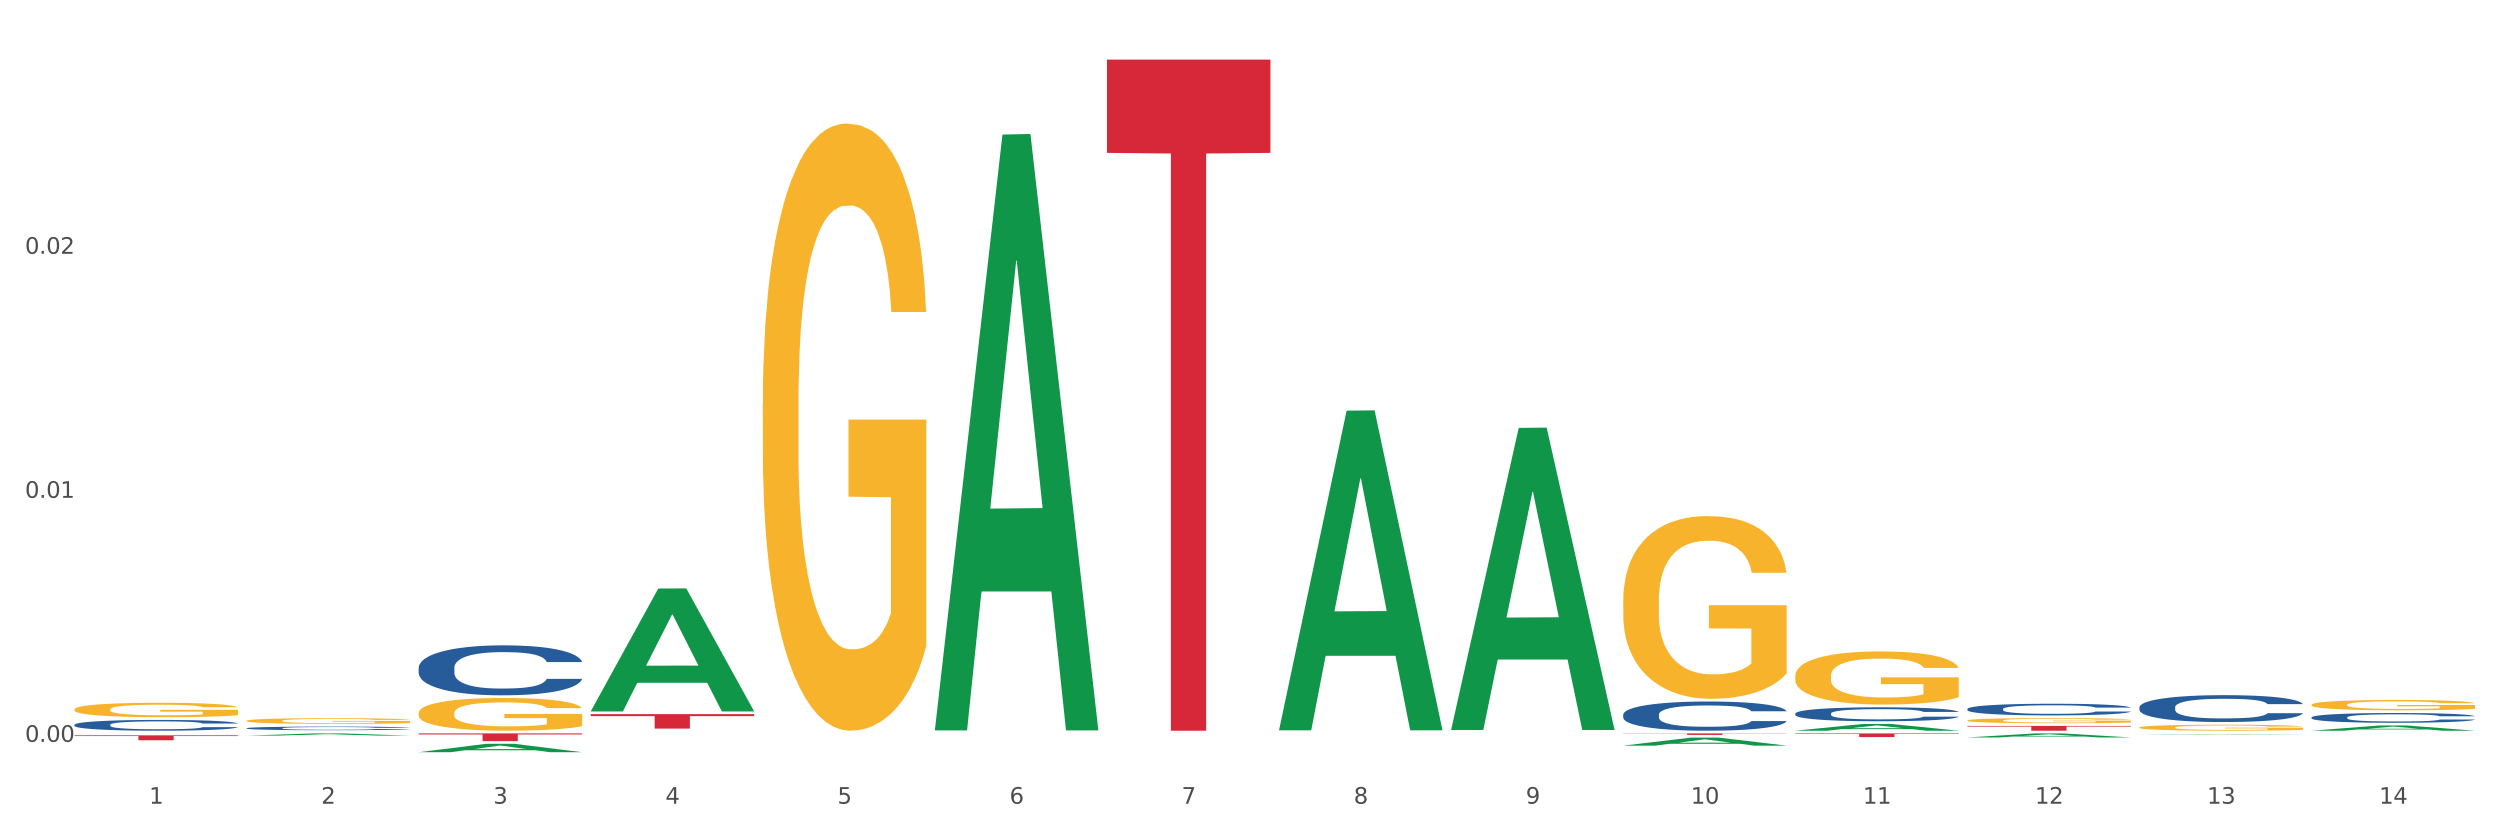 <?xml version="1.0" encoding="utf-8" standalone="no"?>
<!DOCTYPE svg PUBLIC "-//W3C//DTD SVG 1.1//EN"
  "http://www.w3.org/Graphics/SVG/1.1/DTD/svg11.dtd">
<svg xmlns:xlink="http://www.w3.org/1999/xlink" width="1080pt" height="360pt" viewBox="0 0 1080 360" xmlns="http://www.w3.org/2000/svg" version="1.1">
 <rect x="0" y="0" width="1080" height="360" fill="#333333" stroke="none"/>
 <defs>
  <style type="text/css">*{stroke-linejoin: round; stroke-linecap: butt}</style>
 </defs>
 <g id="figure_1">
  <g id="patch_1">
   <path d="M 0 360 
L 1080 360 
L 1080 0 
L 0 0 
z
" style="fill: #ffffff; stroke: #ffffff; stroke-linejoin: miter"/>
  </g>
  <g id="axes_1">
   <g id="matplotlib.axis_1">
    <g id="xtick_1">
     <g id="text_1">
      <!-- 1 -->
      <g style="fill: #4d4d4d" transform="translate(64.432 347.204) scale(0.096 -0.096)">
       <defs>
        <path id="DejaVuSans-31" d="M 794 531 
L 1825 531 
L 1825 4091 
L 703 3866 
L 703 4441 
L 1819 4666 
L 2450 4666 
L 2450 531 
L 3481 531 
L 3481 0 
L 794 0 
L 794 531 
z
" transform="scale(0.016)"/>
       </defs>
       <use xlink:href="#DejaVuSans-31"/>
      </g>
     </g>
    </g>
    <g id="xtick_2">
     <g id="text_2">
      <!-- 2 -->
      <g style="fill: #4d4d4d" transform="translate(138.771 347.204) scale(0.096 -0.096)">
       <defs>
        <path id="DejaVuSans-32" d="M 1228 531 
L 3431 531 
L 3431 0 
L 469 0 
L 469 531 
Q 828 903 1448 1529 
Q 2069 2156 2228 2338 
Q 2531 2678 2651 2914 
Q 2772 3150 2772 3378 
Q 2772 3750 2511 3984 
Q 2250 4219 1831 4219 
Q 1534 4219 1204 4116 
Q 875 4013 500 3803 
L 500 4441 
Q 881 4594 1212 4672 
Q 1544 4750 1819 4750 
Q 2544 4750 2975 4387 
Q 3406 4025 3406 3419 
Q 3406 3131 3298 2873 
Q 3191 2616 2906 2266 
Q 2828 2175 2409 1742 
Q 1991 1309 1228 531 
z
" transform="scale(0.016)"/>
       </defs>
       <use xlink:href="#DejaVuSans-32"/>
      </g>
     </g>
    </g>
    <g id="xtick_3">
     <g id="text_3">
      <!-- 3 -->
      <g style="fill: #4d4d4d" transform="translate(213.109 347.204) scale(0.096 -0.096)">
       <defs>
        <path id="DejaVuSans-33" d="M 2597 2516 
Q 3050 2419 3304 2112 
Q 3559 1806 3559 1356 
Q 3559 666 3084 287 
Q 2609 -91 1734 -91 
Q 1441 -91 1130 -33 
Q 819 25 488 141 
L 488 750 
Q 750 597 1062 519 
Q 1375 441 1716 441 
Q 2309 441 2620 675 
Q 2931 909 2931 1356 
Q 2931 1769 2642 2001 
Q 2353 2234 1838 2234 
L 1294 2234 
L 1294 2753 
L 1863 2753 
Q 2328 2753 2575 2939 
Q 2822 3125 2822 3475 
Q 2822 3834 2567 4026 
Q 2313 4219 1838 4219 
Q 1578 4219 1281 4162 
Q 984 4106 628 3988 
L 628 4550 
Q 988 4650 1302 4700 
Q 1616 4750 1894 4750 
Q 2613 4750 3031 4423 
Q 3450 4097 3450 3541 
Q 3450 3153 3228 2886 
Q 3006 2619 2597 2516 
z
" transform="scale(0.016)"/>
       </defs>
       <use xlink:href="#DejaVuSans-33"/>
      </g>
     </g>
    </g>
    <g id="xtick_4">
     <g id="text_4">
      <!-- 4 -->
      <g style="fill: #4d4d4d" transform="translate(287.448 347.204) scale(0.096 -0.096)">
       <defs>
        <path id="DejaVuSans-34" d="M 2419 4116 
L 825 1625 
L 2419 1625 
L 2419 4116 
z
M 2253 4666 
L 3047 4666 
L 3047 1625 
L 3713 1625 
L 3713 1100 
L 3047 1100 
L 3047 0 
L 2419 0 
L 2419 1100 
L 313 1100 
L 313 1709 
L 2253 4666 
z
" transform="scale(0.016)"/>
       </defs>
       <use xlink:href="#DejaVuSans-34"/>
      </g>
     </g>
    </g>
    <g id="xtick_5">
     <g id="text_5">
      <!-- 5 -->
      <g style="fill: #4d4d4d" transform="translate(361.787 347.204) scale(0.096 -0.096)">
       <defs>
        <path id="DejaVuSans-35" d="M 691 4666 
L 3169 4666 
L 3169 4134 
L 1269 4134 
L 1269 2991 
Q 1406 3038 1543 3061 
Q 1681 3084 1819 3084 
Q 2600 3084 3056 2656 
Q 3513 2228 3513 1497 
Q 3513 744 3044 326 
Q 2575 -91 1722 -91 
Q 1428 -91 1123 -41 
Q 819 9 494 109 
L 494 744 
Q 775 591 1075 516 
Q 1375 441 1709 441 
Q 2250 441 2565 725 
Q 2881 1009 2881 1497 
Q 2881 1984 2565 2268 
Q 2250 2553 1709 2553 
Q 1456 2553 1204 2497 
Q 953 2441 691 2322 
L 691 4666 
z
" transform="scale(0.016)"/>
       </defs>
       <use xlink:href="#DejaVuSans-35"/>
      </g>
     </g>
    </g>
    <g id="xtick_6">
     <g id="text_6">
      <!-- 6 -->
      <g style="fill: #4d4d4d" transform="translate(436.125 347.204) scale(0.096 -0.096)">
       <defs>
        <path id="DejaVuSans-36" d="M 2113 2584 
Q 1688 2584 1439 2293 
Q 1191 2003 1191 1497 
Q 1191 994 1439 701 
Q 1688 409 2113 409 
Q 2538 409 2786 701 
Q 3034 994 3034 1497 
Q 3034 2003 2786 2293 
Q 2538 2584 2113 2584 
z
M 3366 4563 
L 3366 3988 
Q 3128 4100 2886 4159 
Q 2644 4219 2406 4219 
Q 1781 4219 1451 3797 
Q 1122 3375 1075 2522 
Q 1259 2794 1537 2939 
Q 1816 3084 2150 3084 
Q 2853 3084 3261 2657 
Q 3669 2231 3669 1497 
Q 3669 778 3244 343 
Q 2819 -91 2113 -91 
Q 1303 -91 875 529 
Q 447 1150 447 2328 
Q 447 3434 972 4092 
Q 1497 4750 2381 4750 
Q 2619 4750 2861 4703 
Q 3103 4656 3366 4563 
z
" transform="scale(0.016)"/>
       </defs>
       <use xlink:href="#DejaVuSans-36"/>
      </g>
     </g>
    </g>
    <g id="xtick_7">
     <g id="text_7">
      <!-- 7 -->
      <g style="fill: #4d4d4d" transform="translate(510.464 347.204) scale(0.096 -0.096)">
       <defs>
        <path id="DejaVuSans-37" d="M 525 4666 
L 3525 4666 
L 3525 4397 
L 1831 0 
L 1172 0 
L 2766 4134 
L 525 4134 
L 525 4666 
z
" transform="scale(0.016)"/>
       </defs>
       <use xlink:href="#DejaVuSans-37"/>
      </g>
     </g>
    </g>
    <g id="xtick_8">
     <g id="text_8">
      <!-- 8 -->
      <g style="fill: #4d4d4d" transform="translate(584.803 347.204) scale(0.096 -0.096)">
       <defs>
        <path id="DejaVuSans-38" d="M 2034 2216 
Q 1584 2216 1326 1975 
Q 1069 1734 1069 1313 
Q 1069 891 1326 650 
Q 1584 409 2034 409 
Q 2484 409 2743 651 
Q 3003 894 3003 1313 
Q 3003 1734 2745 1975 
Q 2488 2216 2034 2216 
z
M 1403 2484 
Q 997 2584 770 2862 
Q 544 3141 544 3541 
Q 544 4100 942 4425 
Q 1341 4750 2034 4750 
Q 2731 4750 3128 4425 
Q 3525 4100 3525 3541 
Q 3525 3141 3298 2862 
Q 3072 2584 2669 2484 
Q 3125 2378 3379 2068 
Q 3634 1759 3634 1313 
Q 3634 634 3220 271 
Q 2806 -91 2034 -91 
Q 1263 -91 848 271 
Q 434 634 434 1313 
Q 434 1759 690 2068 
Q 947 2378 1403 2484 
z
M 1172 3481 
Q 1172 3119 1398 2916 
Q 1625 2713 2034 2713 
Q 2441 2713 2670 2916 
Q 2900 3119 2900 3481 
Q 2900 3844 2670 4047 
Q 2441 4250 2034 4250 
Q 1625 4250 1398 4047 
Q 1172 3844 1172 3481 
z
" transform="scale(0.016)"/>
       </defs>
       <use xlink:href="#DejaVuSans-38"/>
      </g>
     </g>
    </g>
    <g id="xtick_9">
     <g id="text_9">
      <!-- 9 -->
      <g style="fill: #4d4d4d" transform="translate(659.142 347.204) scale(0.096 -0.096)">
       <defs>
        <path id="DejaVuSans-39" d="M 703 97 
L 703 672 
Q 941 559 1184 500 
Q 1428 441 1663 441 
Q 2288 441 2617 861 
Q 2947 1281 2994 2138 
Q 2813 1869 2534 1725 
Q 2256 1581 1919 1581 
Q 1219 1581 811 2004 
Q 403 2428 403 3163 
Q 403 3881 828 4315 
Q 1253 4750 1959 4750 
Q 2769 4750 3195 4129 
Q 3622 3509 3622 2328 
Q 3622 1225 3098 567 
Q 2575 -91 1691 -91 
Q 1453 -91 1209 -44 
Q 966 3 703 97 
z
M 1959 2075 
Q 2384 2075 2632 2365 
Q 2881 2656 2881 3163 
Q 2881 3666 2632 3958 
Q 2384 4250 1959 4250 
Q 1534 4250 1286 3958 
Q 1038 3666 1038 3163 
Q 1038 2656 1286 2365 
Q 1534 2075 1959 2075 
z
" transform="scale(0.016)"/>
       </defs>
       <use xlink:href="#DejaVuSans-39"/>
      </g>
     </g>
    </g>
    <g id="xtick_10">
     <g id="text_10">
      <!-- 10 -->
      <g style="fill: #4d4d4d" transform="translate(730.426 347.204) scale(0.096 -0.096)">
       <defs>
        <path id="DejaVuSans-30" d="M 2034 4250 
Q 1547 4250 1301 3770 
Q 1056 3291 1056 2328 
Q 1056 1369 1301 889 
Q 1547 409 2034 409 
Q 2525 409 2770 889 
Q 3016 1369 3016 2328 
Q 3016 3291 2770 3770 
Q 2525 4250 2034 4250 
z
M 2034 4750 
Q 2819 4750 3233 4129 
Q 3647 3509 3647 2328 
Q 3647 1150 3233 529 
Q 2819 -91 2034 -91 
Q 1250 -91 836 529 
Q 422 1150 422 2328 
Q 422 3509 836 4129 
Q 1250 4750 2034 4750 
z
" transform="scale(0.016)"/>
       </defs>
       <use xlink:href="#DejaVuSans-31"/>
       <use xlink:href="#DejaVuSans-30" transform="translate(63.623 0)"/>
      </g>
     </g>
    </g>
    <g id="xtick_11">
     <g id="text_11">
      <!-- 11 -->
      <g style="fill: #4d4d4d" transform="translate(804.765 347.204) scale(0.096 -0.096)">
       <use xlink:href="#DejaVuSans-31"/>
       <use xlink:href="#DejaVuSans-31" transform="translate(63.623 0)"/>
      </g>
     </g>
    </g>
    <g id="xtick_12">
     <g id="text_12">
      <!-- 12 -->
      <g style="fill: #4d4d4d" transform="translate(879.104 347.204) scale(0.096 -0.096)">
       <use xlink:href="#DejaVuSans-31"/>
       <use xlink:href="#DejaVuSans-32" transform="translate(63.623 0)"/>
      </g>
     </g>
    </g>
    <g id="xtick_13">
     <g id="text_13">
      <!-- 13 -->
      <g style="fill: #4d4d4d" transform="translate(953.442 347.204) scale(0.096 -0.096)">
       <use xlink:href="#DejaVuSans-31"/>
       <use xlink:href="#DejaVuSans-33" transform="translate(63.623 0)"/>
      </g>
     </g>
    </g>
    <g id="xtick_14">
     <g id="text_14">
      <!-- 14 -->
      <g style="fill: #4d4d4d" transform="translate(1027.781 347.204) scale(0.096 -0.096)">
       <use xlink:href="#DejaVuSans-31"/>
       <use xlink:href="#DejaVuSans-34" transform="translate(63.623 0)"/>
      </g>
     </g>
    </g>
    <g id="xtick_15"/>
    <g id="xtick_16"/>
    <g id="xtick_17"/>
    <g id="xtick_18"/>
    <g id="xtick_19"/>
    <g id="xtick_20"/>
    <g id="xtick_21"/>
    <g id="xtick_22"/>
    <g id="xtick_23"/>
    <g id="xtick_24"/>
    <g id="xtick_25"/>
    <g id="xtick_26"/>
    <g id="xtick_27"/>
   </g>
   <g id="matplotlib.axis_2">
    <g id="ytick_1">
     <g id="text_15">
      <!-- 0.00 -->
      <g style="fill: #4d4d4d" transform="translate(10.8 320.475) scale(0.096 -0.096)">
       <defs>
        <path id="DejaVuSans-2e" d="M 684 794 
L 1344 794 
L 1344 0 
L 684 0 
L 684 794 
z
" transform="scale(0.016)"/>
       </defs>
       <use xlink:href="#DejaVuSans-30"/>
       <use xlink:href="#DejaVuSans-2e" transform="translate(63.623 0)"/>
       <use xlink:href="#DejaVuSans-30" transform="translate(95.41 0)"/>
       <use xlink:href="#DejaVuSans-30" transform="translate(159.033 0)"/>
      </g>
     </g>
    </g>
    <g id="ytick_2">
     <g id="text_16">
      <!-- 0.01 -->
      <g style="fill: #4d4d4d" transform="translate(10.8 215.054) scale(0.096 -0.096)">
       <use xlink:href="#DejaVuSans-30"/>
       <use xlink:href="#DejaVuSans-2e" transform="translate(63.623 0)"/>
       <use xlink:href="#DejaVuSans-30" transform="translate(95.41 0)"/>
       <use xlink:href="#DejaVuSans-31" transform="translate(159.033 0)"/>
      </g>
     </g>
    </g>
    <g id="ytick_3">
     <g id="text_17">
      <!-- 0.02 -->
      <g style="fill: #4d4d4d" transform="translate(10.8 109.633) scale(0.096 -0.096)">
       <use xlink:href="#DejaVuSans-30"/>
       <use xlink:href="#DejaVuSans-2e" transform="translate(63.623 0)"/>
       <use xlink:href="#DejaVuSans-30" transform="translate(95.41 0)"/>
       <use xlink:href="#DejaVuSans-32" transform="translate(159.033 0)"/>
      </g>
     </g>
    </g>
    <g id="ytick_4"/>
    <g id="ytick_5"/>
    <g id="ytick_6"/>
   </g>
   <g id="PolyCollection_1">
    <path d="M 106.514 317.779 
L 106.587 317.778 
L 135.709 316.829 
L 147.795 316.828 
L 177.135 317.781 
L 163.157 317.781 
L 156.823 317.559 
L 126.754 317.559 
L 126.535 317.563 
L 120.42 317.781 
L 106.514 317.781 
L 106.514 317.779 
L 130.54 317.427 
L 153.037 317.426 
L 141.897 317.031 
L 141.752 317.03 
L 141.606 317.032 
L 130.467 317.426 
L 130.54 317.427 
L 106.514 317.779 
z
" clip-path="url(#p9b6add8753)" style="fill: #109648"/>
    <path d="M 701.223 316.828 
L 771.845 316.828 
L 771.845 316.92 
L 744.065 316.92 
L 744.065 317.487 
L 728.836 317.487 
L 728.836 316.92 
L 701.223 316.92 
L 701.223 316.829 
L 701.223 316.828 
z
" clip-path="url(#p9b6add8753)" style="fill: #d62839"/>
    <path d="M 478.207 25.759 
L 548.829 25.759 
L 548.829 66.047 
L 521.049 66.319 
L 521.049 315.664 
L 505.82 315.664 
L 505.82 66.319 
L 478.207 66.047 
L 478.207 26.032 
L 478.207 25.759 
z
" clip-path="url(#p9b6add8753)" style="fill: #d62839"/>
    <path d="M 32.175 306.483 
L 32.258 306.478 
L 32.258 306.272 
L 32.425 306.096 
L 33.259 305.668 
L 34.51 305.315 
L 35.427 305.126 
L 36.344 304.973 
L 37.428 304.819 
L 38.762 304.659 
L 41.18 304.425 
L 42.681 304.306 
L 44.515 304.18 
L 47.85 303.998 
L 50.268 303.895 
L 52.77 303.81 
L 56.855 303.707 
L 59.523 303.661 
L 62.358 303.627 
L 65.777 303.604 
L 68.361 303.599 
L 74.031 303.616 
L 78.867 303.667 
L 81.202 303.707 
L 84.203 303.775 
L 85.788 303.821 
L 88.372 303.912 
L 91.04 304.032 
L 92.875 304.135 
L 95.626 304.328 
L 97.711 304.522 
L 99.628 304.762 
L 100.629 304.927 
L 101.379 305.081 
L 102.046 305.258 
L 102.713 305.537 
L 87.705 305.537 
L 87.122 305.337 
L 86.204 305.149 
L 84.87 304.967 
L 83.703 304.853 
L 81.702 304.71 
L 79.868 304.619 
L 77.95 304.551 
L 75.615 304.494 
L 73.781 304.465 
L 71.196 304.442 
L 66.11 304.448 
L 62.692 304.494 
L 60.357 304.551 
L 58.856 304.602 
L 57.522 304.659 
L 56.021 304.739 
L 54.27 304.859 
L 53.02 304.967 
L 51.769 305.104 
L 50.768 305.24 
L 49.851 305.4 
L 49.101 305.571 
L 48.517 305.748 
L 48.017 305.965 
L 47.6 306.324 
L 47.6 307.105 
L 47.767 307.281 
L 48.184 307.515 
L 48.684 307.692 
L 49.518 307.903 
L 50.268 308.045 
L 51.686 308.251 
L 53.27 308.422 
L 54.52 308.53 
L 55.771 308.621 
L 57.939 308.747 
L 60.357 308.849 
L 62.441 308.912 
L 65.276 308.969 
L 67.194 308.992 
L 68.862 309.003 
L 72.947 309.003 
L 75.865 308.986 
L 79.117 308.946 
L 81.619 308.895 
L 83.703 308.832 
L 86.038 308.729 
L 87.538 308.633 
L 87.538 307.441 
L 69.195 307.435 
L 69.195 306.643 
L 102.797 306.643 
L 102.797 308.969 
L 101.379 309.089 
L 99.795 309.197 
L 98.128 309.294 
L 95.626 309.414 
L 92.625 309.528 
L 89.956 309.607 
L 87.122 309.676 
L 83.786 309.739 
L 79.451 309.796 
L 76.783 309.818 
L 73.447 309.835 
L 69.529 309.841 
L 66.11 309.83 
L 62.775 309.801 
L 59.273 309.75 
L 55.855 309.676 
L 53.27 309.602 
L 50.685 309.511 
L 47.934 309.391 
L 45.766 309.277 
L 44.098 309.174 
L 42.264 309.043 
L 40.263 308.872 
L 38.762 308.718 
L 37.428 308.558 
L 36.01 308.353 
L 35.01 308.176 
L 34.009 307.954 
L 33.426 307.789 
L 32.759 307.532 
L 32.258 307.173 
L 32.175 306.483 
z
" clip-path="url(#p9b6add8753)" style="fill: #f7b32b"/>
    <path d="M 180.852 316.828 
L 251.474 316.828 
L 251.474 317.291 
L 223.694 317.294 
L 223.694 320.158 
L 208.465 320.158 
L 208.465 317.294 
L 180.852 317.291 
L 180.852 316.831 
L 180.852 316.828 
z
" clip-path="url(#p9b6add8753)" style="fill: #d62839"/>
    <path d="M 32.175 317.673 
L 102.797 317.673 
L 102.797 317.967 
L 75.017 317.969 
L 75.017 319.787 
L 59.788 319.787 
L 59.788 317.969 
L 32.175 317.967 
L 32.175 317.675 
L 32.175 317.673 
z
" clip-path="url(#p9b6add8753)" style="fill: #d62839"/>
    <path d="M 32.175 313.099 
L 32.258 313.094 
L 32.258 312.975 
L 32.509 312.814 
L 33.427 312.516 
L 34.596 312.29 
L 36.599 312.026 
L 37.684 311.916 
L 39.104 311.792 
L 42.025 311.593 
L 45.364 311.422 
L 47.702 311.329 
L 49.455 311.269 
L 53.378 311.163 
L 55.632 311.116 
L 57.969 311.078 
L 59.973 311.052 
L 63.312 311.022 
L 65.983 311.01 
L 69.072 311.005 
L 71.66 311.01 
L 75.082 311.027 
L 80.091 311.078 
L 82.011 311.108 
L 84.599 311.159 
L 87.27 311.227 
L 89.44 311.295 
L 91.945 311.393 
L 94.533 311.52 
L 97.037 311.682 
L 98.79 311.831 
L 100.209 311.988 
L 101.461 312.18 
L 102.379 312.388 
L 102.797 312.563 
L 87.52 312.563 
L 87.103 312.405 
L 86.268 312.235 
L 85.434 312.12 
L 84.515 312.026 
L 83.096 311.92 
L 81.844 311.852 
L 79.757 311.771 
L 77.837 311.72 
L 76.251 311.69 
L 74.331 311.665 
L 70.241 311.639 
L 67.319 311.639 
L 65.482 311.648 
L 63.229 311.669 
L 61.309 311.699 
L 59.055 311.75 
L 57.302 311.805 
L 55.549 311.878 
L 54.547 311.929 
L 53.044 312.022 
L 52.043 312.099 
L 50.707 312.231 
L 49.956 312.324 
L 48.62 312.567 
L 48.036 312.745 
L 47.785 312.869 
L 47.618 313.005 
L 47.618 313.669 
L 48.119 313.966 
L 48.537 314.094 
L 49.204 314.239 
L 50.457 314.426 
L 52.293 314.609 
L 54.213 314.741 
L 55.799 314.822 
L 57.302 314.881 
L 58.804 314.928 
L 60.641 314.97 
L 62.143 314.996 
L 64.397 315.022 
L 67.069 315.034 
L 69.155 315.034 
L 73.413 315.013 
L 75.333 314.992 
L 77.169 314.962 
L 79.173 314.915 
L 80.759 314.864 
L 81.677 314.826 
L 83.18 314.745 
L 84.348 314.66 
L 85.35 314.562 
L 86.018 314.477 
L 86.769 314.349 
L 87.353 314.205 
L 87.52 314.128 
L 102.797 314.128 
L 102.463 314.281 
L 101.879 314.43 
L 100.71 314.63 
L 99.792 314.745 
L 98.372 314.885 
L 96.87 315.005 
L 94.783 315.136 
L 92.863 315.234 
L 90.86 315.319 
L 88.689 315.396 
L 84.766 315.502 
L 83.347 315.532 
L 80.341 315.583 
L 78.004 315.613 
L 74.581 315.643 
L 71.075 315.66 
L 67.402 315.664 
L 64.147 315.655 
L 60.557 315.63 
L 58.303 315.604 
L 55.799 315.566 
L 52.877 315.507 
L 50.123 315.434 
L 47.535 315.349 
L 45.114 315.251 
L 42.86 315.141 
L 39.938 314.958 
L 37.768 314.779 
L 36.182 314.613 
L 35.097 314.473 
L 34.011 314.294 
L 33.427 314.171 
L 32.509 313.873 
L 32.175 313.596 
L 32.175 313.099 
z
" clip-path="url(#p9b6add8753)" style="fill: #255c99"/>
    <path d="M 106.514 314.589 
L 106.597 314.587 
L 106.597 314.547 
L 106.848 314.492 
L 107.766 314.391 
L 108.935 314.315 
L 110.938 314.225 
L 112.023 314.188 
L 113.442 314.146 
L 116.364 314.078 
L 119.703 314.021 
L 122.04 313.989 
L 123.794 313.969 
L 127.717 313.933 
L 129.971 313.917 
L 132.308 313.904 
L 134.312 313.895 
L 137.651 313.885 
L 140.322 313.881 
L 143.411 313.879 
L 145.998 313.881 
L 149.421 313.887 
L 154.43 313.904 
L 156.35 313.914 
L 158.937 313.931 
L 161.609 313.954 
L 163.779 313.977 
L 166.283 314.011 
L 168.871 314.054 
L 171.376 314.109 
L 173.129 314.159 
L 174.548 314.212 
L 175.8 314.277 
L 176.718 314.348 
L 177.135 314.407 
L 161.859 314.407 
L 161.442 314.354 
L 160.607 314.296 
L 159.772 314.257 
L 158.854 314.225 
L 157.435 314.189 
L 156.183 314.166 
L 154.096 314.139 
L 152.176 314.122 
L 150.59 314.111 
L 148.67 314.103 
L 144.579 314.094 
L 141.658 314.094 
L 139.821 314.097 
L 137.567 314.104 
L 135.647 314.114 
L 133.393 314.132 
L 131.64 314.15 
L 129.887 314.175 
L 128.886 314.192 
L 127.383 314.224 
L 126.381 314.25 
L 125.046 314.295 
L 124.294 314.326 
L 122.959 314.409 
L 122.374 314.469 
L 122.124 314.511 
L 121.957 314.557 
L 121.957 314.782 
L 122.458 314.883 
L 122.875 314.926 
L 123.543 314.975 
L 124.795 315.039 
L 126.632 315.101 
L 128.552 315.145 
L 130.138 315.173 
L 131.64 315.193 
L 133.143 315.209 
L 134.979 315.223 
L 136.482 315.232 
L 138.736 315.241 
L 141.407 315.245 
L 143.494 315.245 
L 147.751 315.238 
L 149.671 315.23 
L 151.508 315.22 
L 153.511 315.204 
L 155.097 315.187 
L 156.016 315.174 
L 157.518 315.147 
L 158.687 315.118 
L 159.689 315.085 
L 160.357 315.056 
L 161.108 315.013 
L 161.692 314.964 
L 161.859 314.938 
L 177.135 314.938 
L 176.802 314.99 
L 176.217 315.04 
L 175.049 315.108 
L 174.13 315.147 
L 172.711 315.194 
L 171.209 315.235 
L 169.122 315.279 
L 167.202 315.313 
L 165.198 315.341 
L 163.028 315.367 
L 159.104 315.403 
L 157.685 315.414 
L 154.68 315.431 
L 152.343 315.441 
L 148.92 315.451 
L 145.414 315.457 
L 141.741 315.458 
L 138.486 315.455 
L 134.896 315.447 
L 132.642 315.438 
L 130.138 315.425 
L 127.216 315.405 
L 124.461 315.38 
L 121.874 315.352 
L 119.453 315.318 
L 117.199 315.281 
L 114.277 315.219 
L 112.107 315.158 
L 110.521 315.102 
L 109.435 315.055 
L 108.35 314.994 
L 107.766 314.952 
L 106.848 314.851 
L 106.514 314.757 
L 106.514 314.589 
z
" clip-path="url(#p9b6add8753)" style="fill: #255c99"/>
    <path d="M 180.852 288.487 
L 180.936 288.467 
L 180.936 287.915 
L 181.186 287.166 
L 182.105 285.786 
L 183.273 284.741 
L 185.277 283.518 
L 186.362 283.005 
L 187.781 282.434 
L 190.703 281.507 
L 194.042 280.718 
L 196.379 280.284 
L 198.132 280.008 
L 202.056 279.515 
L 204.31 279.298 
L 206.647 279.121 
L 208.65 279.003 
L 211.989 278.865 
L 214.661 278.805 
L 217.749 278.786 
L 220.337 278.805 
L 223.76 278.884 
L 228.768 279.121 
L 230.688 279.259 
L 233.276 279.496 
L 235.947 279.811 
L 238.118 280.127 
L 240.622 280.58 
L 243.21 281.172 
L 245.714 281.921 
L 247.467 282.611 
L 248.886 283.341 
L 250.139 284.228 
L 251.057 285.194 
L 251.474 286.003 
L 236.198 286.003 
L 235.78 285.273 
L 234.946 284.484 
L 234.111 283.952 
L 233.193 283.518 
L 231.774 283.025 
L 230.521 282.71 
L 228.434 282.335 
L 226.514 282.098 
L 224.928 281.96 
L 223.008 281.842 
L 218.918 281.724 
L 215.996 281.724 
L 214.16 281.763 
L 211.906 281.862 
L 209.986 282 
L 207.732 282.236 
L 205.979 282.493 
L 204.226 282.828 
L 203.224 283.065 
L 201.722 283.498 
L 200.72 283.853 
L 199.384 284.465 
L 198.633 284.898 
L 197.297 286.022 
L 196.713 286.85 
L 196.463 287.422 
L 196.296 288.053 
L 196.296 291.129 
L 196.797 292.509 
L 197.214 293.101 
L 197.882 293.771 
L 199.134 294.639 
L 200.97 295.487 
L 202.89 296.098 
L 204.476 296.473 
L 205.979 296.749 
L 207.482 296.966 
L 209.318 297.163 
L 210.821 297.281 
L 213.075 297.399 
L 215.746 297.459 
L 217.833 297.459 
L 222.09 297.36 
L 224.01 297.261 
L 225.847 297.123 
L 227.85 296.906 
L 229.436 296.67 
L 230.354 296.492 
L 231.857 296.118 
L 233.026 295.723 
L 234.027 295.27 
L 234.695 294.876 
L 235.447 294.284 
L 236.031 293.614 
L 236.198 293.259 
L 251.474 293.259 
L 251.14 293.969 
L 250.556 294.659 
L 249.387 295.585 
L 248.469 296.118 
L 247.05 296.768 
L 245.547 297.321 
L 243.46 297.932 
L 241.54 298.385 
L 239.537 298.78 
L 237.367 299.135 
L 233.443 299.628 
L 232.024 299.766 
L 229.019 300.002 
L 226.681 300.14 
L 223.259 300.278 
L 219.753 300.357 
L 216.08 300.377 
L 212.824 300.337 
L 209.235 300.219 
L 206.981 300.101 
L 204.476 299.923 
L 201.555 299.647 
L 198.8 299.312 
L 196.212 298.918 
L 193.791 298.464 
L 191.538 297.952 
L 188.616 297.104 
L 186.445 296.275 
L 184.859 295.507 
L 183.774 294.856 
L 182.689 294.028 
L 182.105 293.456 
L 181.186 292.076 
L 180.852 290.794 
L 180.852 288.487 
z
" clip-path="url(#p9b6add8753)" style="fill: #255c99"/>
    <path d="M 701.223 308.721 
L 701.307 308.709 
L 701.307 308.387 
L 701.557 307.949 
L 702.476 307.143 
L 703.644 306.533 
L 705.648 305.819 
L 706.733 305.52 
L 708.152 305.186 
L 711.074 304.644 
L 714.413 304.184 
L 716.75 303.931 
L 718.503 303.769 
L 722.427 303.482 
L 724.681 303.355 
L 727.018 303.251 
L 729.021 303.182 
L 732.36 303.102 
L 735.032 303.067 
L 738.12 303.055 
L 740.708 303.067 
L 744.131 303.113 
L 749.139 303.251 
L 751.059 303.332 
L 753.647 303.47 
L 756.318 303.654 
L 758.489 303.838 
L 760.993 304.103 
L 763.581 304.449 
L 766.085 304.886 
L 767.838 305.289 
L 769.257 305.715 
L 770.51 306.233 
L 771.428 306.798 
L 771.845 307.27 
L 756.569 307.27 
L 756.151 306.844 
L 755.317 306.383 
L 754.482 306.072 
L 753.564 305.819 
L 752.145 305.531 
L 750.892 305.347 
L 748.805 305.128 
L 746.885 304.99 
L 745.299 304.909 
L 743.379 304.84 
L 739.289 304.771 
L 736.367 304.771 
L 734.531 304.794 
L 732.277 304.852 
L 730.357 304.932 
L 728.103 305.071 
L 726.35 305.22 
L 724.597 305.416 
L 723.595 305.554 
L 722.093 305.807 
L 721.091 306.015 
L 719.755 306.372 
L 719.004 306.625 
L 717.668 307.281 
L 717.084 307.765 
L 716.834 308.099 
L 716.667 308.467 
L 716.667 310.264 
L 717.168 311.07 
L 717.585 311.415 
L 718.253 311.807 
L 719.505 312.313 
L 721.341 312.808 
L 723.261 313.165 
L 724.847 313.384 
L 726.35 313.545 
L 727.853 313.672 
L 729.689 313.787 
L 731.192 313.856 
L 733.446 313.925 
L 736.117 313.96 
L 738.204 313.96 
L 742.461 313.902 
L 744.381 313.845 
L 746.218 313.764 
L 748.221 313.637 
L 749.807 313.499 
L 750.725 313.396 
L 752.228 313.177 
L 753.397 312.947 
L 754.398 312.682 
L 755.066 312.451 
L 755.818 312.106 
L 756.402 311.714 
L 756.569 311.507 
L 771.845 311.507 
L 771.511 311.922 
L 770.927 312.325 
L 769.758 312.866 
L 768.84 313.177 
L 767.421 313.557 
L 765.918 313.879 
L 763.831 314.236 
L 761.911 314.501 
L 759.908 314.731 
L 757.738 314.939 
L 753.814 315.226 
L 752.395 315.307 
L 749.39 315.445 
L 747.052 315.526 
L 743.63 315.606 
L 740.124 315.652 
L 736.451 315.664 
L 733.195 315.641 
L 729.606 315.572 
L 727.352 315.503 
L 724.847 315.399 
L 721.926 315.238 
L 719.171 315.042 
L 716.583 314.812 
L 714.162 314.547 
L 711.908 314.248 
L 708.987 313.753 
L 706.816 313.269 
L 705.23 312.82 
L 704.145 312.44 
L 703.06 311.956 
L 702.476 311.622 
L 701.557 310.816 
L 701.223 310.068 
L 701.223 308.721 
z
" clip-path="url(#p9b6add8753)" style="fill: #255c99"/>
    <path d="M 775.562 308.259 
L 775.646 308.253 
L 775.646 308.099 
L 775.896 307.889 
L 776.814 307.503 
L 777.983 307.21 
L 779.986 306.868 
L 781.072 306.724 
L 782.491 306.564 
L 785.412 306.305 
L 788.752 306.084 
L 791.089 305.963 
L 792.842 305.885 
L 796.765 305.747 
L 799.019 305.687 
L 801.357 305.637 
L 803.36 305.604 
L 806.699 305.565 
L 809.37 305.549 
L 812.459 305.543 
L 815.047 305.549 
L 818.469 305.571 
L 823.478 305.637 
L 825.398 305.676 
L 827.986 305.742 
L 830.657 305.83 
L 832.828 305.918 
L 835.332 306.045 
L 837.92 306.211 
L 840.424 306.421 
L 842.177 306.614 
L 843.596 306.818 
L 844.848 307.067 
L 845.766 307.337 
L 846.184 307.563 
L 830.908 307.563 
L 830.49 307.359 
L 829.655 307.138 
L 828.821 306.989 
L 827.902 306.868 
L 826.483 306.73 
L 825.231 306.642 
L 823.144 306.537 
L 821.224 306.47 
L 819.638 306.432 
L 817.718 306.399 
L 813.628 306.366 
L 810.706 306.366 
L 808.87 306.377 
L 806.616 306.404 
L 804.696 306.443 
L 802.442 306.509 
L 800.689 306.581 
L 798.936 306.675 
L 797.934 306.741 
L 796.431 306.862 
L 795.43 306.962 
L 794.094 307.133 
L 793.343 307.254 
L 792.007 307.569 
L 791.423 307.801 
L 791.172 307.961 
L 791.005 308.137 
L 791.005 308.998 
L 791.506 309.385 
L 791.924 309.55 
L 792.591 309.738 
L 793.844 309.981 
L 795.68 310.218 
L 797.6 310.389 
L 799.186 310.494 
L 800.689 310.571 
L 802.191 310.632 
L 804.028 310.687 
L 805.53 310.72 
L 807.784 310.754 
L 810.456 310.77 
L 812.543 310.77 
L 816.8 310.742 
L 818.72 310.715 
L 820.556 310.676 
L 822.56 310.616 
L 824.146 310.549 
L 825.064 310.5 
L 826.567 310.395 
L 827.735 310.284 
L 828.737 310.157 
L 829.405 310.047 
L 830.156 309.881 
L 830.741 309.694 
L 830.908 309.594 
L 846.184 309.594 
L 845.85 309.793 
L 845.266 309.986 
L 844.097 310.246 
L 843.179 310.395 
L 841.76 310.577 
L 840.257 310.731 
L 838.17 310.903 
L 836.25 311.029 
L 834.247 311.14 
L 832.076 311.239 
L 828.153 311.377 
L 826.734 311.416 
L 823.728 311.482 
L 821.391 311.521 
L 817.969 311.559 
L 814.463 311.581 
L 810.79 311.587 
L 807.534 311.576 
L 803.944 311.543 
L 801.69 311.51 
L 799.186 311.46 
L 796.264 311.383 
L 793.51 311.289 
L 790.922 311.179 
L 788.501 311.052 
L 786.247 310.908 
L 783.325 310.671 
L 781.155 310.439 
L 779.569 310.224 
L 778.484 310.042 
L 777.399 309.81 
L 776.814 309.65 
L 775.896 309.263 
L 775.562 308.905 
L 775.562 308.259 
z
" clip-path="url(#p9b6add8753)" style="fill: #255c99"/>
    <path d="M 849.901 306.275 
L 849.984 306.27 
L 849.984 306.142 
L 850.235 305.967 
L 851.153 305.644 
L 852.322 305.4 
L 854.325 305.115 
L 855.41 304.995 
L 856.829 304.862 
L 859.751 304.645 
L 863.09 304.461 
L 865.428 304.36 
L 867.181 304.296 
L 871.104 304.181 
L 873.358 304.13 
L 875.695 304.088 
L 877.699 304.061 
L 881.038 304.029 
L 883.709 304.015 
L 886.798 304.01 
L 889.386 304.015 
L 892.808 304.033 
L 897.817 304.088 
L 899.737 304.121 
L 902.325 304.176 
L 904.996 304.25 
L 907.166 304.323 
L 909.671 304.429 
L 912.258 304.567 
L 914.763 304.742 
L 916.516 304.903 
L 917.935 305.074 
L 919.187 305.281 
L 920.105 305.506 
L 920.523 305.695 
L 905.246 305.695 
L 904.829 305.525 
L 903.994 305.341 
L 903.159 305.216 
L 902.241 305.115 
L 900.822 305 
L 899.57 304.926 
L 897.483 304.839 
L 895.563 304.784 
L 893.977 304.751 
L 892.057 304.724 
L 887.966 304.696 
L 885.045 304.696 
L 883.208 304.705 
L 880.954 304.728 
L 879.034 304.761 
L 876.78 304.816 
L 875.027 304.876 
L 873.274 304.954 
L 872.273 305.009 
L 870.77 305.11 
L 869.768 305.193 
L 868.433 305.336 
L 867.681 305.437 
L 866.346 305.7 
L 865.761 305.893 
L 865.511 306.026 
L 865.344 306.174 
L 865.344 306.892 
L 865.845 307.214 
L 866.262 307.352 
L 866.93 307.509 
L 868.182 307.711 
L 870.019 307.909 
L 871.939 308.052 
L 873.525 308.139 
L 875.027 308.204 
L 876.53 308.254 
L 878.367 308.3 
L 879.869 308.328 
L 882.123 308.356 
L 884.794 308.37 
L 886.881 308.37 
L 891.139 308.347 
L 893.059 308.323 
L 894.895 308.291 
L 896.899 308.241 
L 898.485 308.185 
L 899.403 308.144 
L 900.905 308.057 
L 902.074 307.964 
L 903.076 307.859 
L 903.744 307.766 
L 904.495 307.628 
L 905.079 307.472 
L 905.246 307.389 
L 920.523 307.389 
L 920.189 307.555 
L 919.604 307.716 
L 918.436 307.932 
L 917.517 308.057 
L 916.098 308.208 
L 914.596 308.337 
L 912.509 308.48 
L 910.589 308.586 
L 908.585 308.678 
L 906.415 308.761 
L 902.491 308.876 
L 901.072 308.908 
L 898.067 308.963 
L 895.73 308.996 
L 892.307 309.028 
L 888.801 309.046 
L 885.128 309.051 
L 881.873 309.042 
L 878.283 309.014 
L 876.029 308.986 
L 873.525 308.945 
L 870.603 308.88 
L 867.848 308.802 
L 865.261 308.71 
L 862.84 308.604 
L 860.586 308.485 
L 857.664 308.287 
L 855.494 308.093 
L 853.908 307.914 
L 852.823 307.762 
L 851.737 307.569 
L 851.153 307.435 
L 850.235 307.113 
L 849.901 306.814 
L 849.901 306.275 
z
" clip-path="url(#p9b6add8753)" style="fill: #255c99"/>
    <path d="M 924.24 305.524 
L 924.323 305.514 
L 924.323 305.217 
L 924.573 304.813 
L 925.492 304.071 
L 926.66 303.509 
L 928.664 302.851 
L 929.749 302.575 
L 931.168 302.268 
L 934.09 301.769 
L 937.429 301.345 
L 939.766 301.111 
L 941.519 300.963 
L 945.443 300.698 
L 947.697 300.581 
L 950.034 300.486 
L 952.037 300.422 
L 955.377 300.348 
L 958.048 300.316 
L 961.136 300.305 
L 963.724 300.316 
L 967.147 300.358 
L 972.155 300.486 
L 974.075 300.56 
L 976.663 300.687 
L 979.335 300.857 
L 981.505 301.027 
L 984.009 301.271 
L 986.597 301.589 
L 989.101 301.992 
L 990.854 302.363 
L 992.273 302.756 
L 993.526 303.233 
L 994.444 303.753 
L 994.861 304.188 
L 979.585 304.188 
L 979.168 303.795 
L 978.333 303.371 
L 977.498 303.084 
L 976.58 302.851 
L 975.161 302.586 
L 973.908 302.416 
L 971.822 302.215 
L 969.902 302.087 
L 968.316 302.013 
L 966.396 301.949 
L 962.305 301.886 
L 959.383 301.886 
L 957.547 301.907 
L 955.293 301.96 
L 953.373 302.034 
L 951.119 302.162 
L 949.366 302.299 
L 947.613 302.48 
L 946.611 302.607 
L 945.109 302.84 
L 944.107 303.031 
L 942.771 303.36 
L 942.02 303.594 
L 940.685 304.198 
L 940.1 304.644 
L 939.85 304.951 
L 939.683 305.291 
L 939.683 306.946 
L 940.184 307.688 
L 940.601 308.006 
L 941.269 308.367 
L 942.521 308.834 
L 944.358 309.29 
L 946.278 309.619 
L 947.864 309.82 
L 949.366 309.969 
L 950.869 310.085 
L 952.705 310.191 
L 954.208 310.255 
L 956.462 310.319 
L 959.133 310.351 
L 961.22 310.351 
L 965.477 310.298 
L 967.397 310.244 
L 969.234 310.17 
L 971.237 310.054 
L 972.823 309.926 
L 973.742 309.831 
L 975.244 309.629 
L 976.413 309.417 
L 977.415 309.173 
L 978.082 308.961 
L 978.834 308.643 
L 979.418 308.282 
L 979.585 308.091 
L 994.861 308.091 
L 994.527 308.473 
L 993.943 308.844 
L 992.774 309.343 
L 991.856 309.629 
L 990.437 309.979 
L 988.934 310.276 
L 986.847 310.605 
L 984.927 310.849 
L 982.924 311.061 
L 980.754 311.252 
L 976.83 311.517 
L 975.411 311.592 
L 972.406 311.719 
L 970.069 311.793 
L 966.646 311.867 
L 963.14 311.91 
L 959.467 311.92 
L 956.211 311.899 
L 952.622 311.836 
L 950.368 311.772 
L 947.864 311.677 
L 944.942 311.528 
L 942.187 311.348 
L 939.599 311.136 
L 937.178 310.892 
L 934.925 310.616 
L 932.003 310.16 
L 929.832 309.714 
L 928.246 309.3 
L 927.161 308.95 
L 926.076 308.505 
L 925.492 308.197 
L 924.573 307.455 
L 924.24 306.765 
L 924.24 305.524 
z
" clip-path="url(#p9b6add8753)" style="fill: #255c99"/>
    <path d="M 998.578 309.916 
L 998.662 309.913 
L 998.662 309.804 
L 998.912 309.658 
L 999.83 309.387 
L 1000.999 309.183 
L 1003.003 308.944 
L 1004.088 308.843 
L 1005.507 308.731 
L 1008.429 308.55 
L 1011.768 308.395 
L 1014.105 308.31 
L 1015.858 308.256 
L 1019.781 308.16 
L 1022.035 308.117 
L 1024.373 308.083 
L 1026.376 308.059 
L 1029.715 308.032 
L 1032.387 308.021 
L 1035.475 308.017 
L 1038.063 308.021 
L 1041.486 308.036 
L 1046.494 308.083 
L 1048.414 308.11 
L 1051.002 308.156 
L 1053.673 308.218 
L 1055.844 308.279 
L 1058.348 308.368 
L 1060.936 308.484 
L 1063.44 308.631 
L 1065.193 308.766 
L 1066.612 308.909 
L 1067.864 309.083 
L 1068.783 309.272 
L 1069.2 309.43 
L 1053.924 309.43 
L 1053.506 309.287 
L 1052.671 309.133 
L 1051.837 309.028 
L 1050.918 308.944 
L 1049.499 308.847 
L 1048.247 308.785 
L 1046.16 308.712 
L 1044.24 308.666 
L 1042.654 308.639 
L 1040.734 308.615 
L 1036.644 308.592 
L 1033.722 308.592 
L 1031.886 308.6 
L 1029.632 308.619 
L 1027.712 308.646 
L 1025.458 308.693 
L 1023.705 308.743 
L 1021.952 308.808 
L 1020.95 308.855 
L 1019.448 308.94 
L 1018.446 309.009 
L 1017.11 309.129 
L 1016.359 309.214 
L 1015.023 309.434 
L 1014.439 309.596 
L 1014.188 309.708 
L 1014.022 309.831 
L 1014.022 310.434 
L 1014.522 310.704 
L 1014.94 310.82 
L 1015.608 310.951 
L 1016.86 311.121 
L 1018.696 311.287 
L 1020.616 311.407 
L 1022.202 311.48 
L 1023.705 311.534 
L 1025.207 311.577 
L 1027.044 311.615 
L 1028.547 311.638 
L 1030.8 311.661 
L 1033.472 311.673 
L 1035.559 311.673 
L 1039.816 311.654 
L 1041.736 311.634 
L 1043.572 311.607 
L 1045.576 311.565 
L 1047.162 311.519 
L 1048.08 311.484 
L 1049.583 311.411 
L 1050.752 311.333 
L 1051.753 311.245 
L 1052.421 311.167 
L 1053.172 311.051 
L 1053.757 310.92 
L 1053.924 310.851 
L 1069.2 310.851 
L 1068.866 310.99 
L 1068.282 311.125 
L 1067.113 311.306 
L 1066.195 311.411 
L 1064.776 311.538 
L 1063.273 311.646 
L 1061.186 311.766 
L 1059.266 311.854 
L 1057.263 311.932 
L 1055.092 312.001 
L 1051.169 312.098 
L 1049.75 312.125 
L 1046.745 312.171 
L 1044.407 312.198 
L 1040.985 312.225 
L 1037.479 312.241 
L 1033.806 312.244 
L 1030.55 312.237 
L 1026.96 312.214 
L 1024.707 312.19 
L 1022.202 312.156 
L 1019.281 312.102 
L 1016.526 312.036 
L 1013.938 311.959 
L 1011.517 311.87 
L 1009.263 311.77 
L 1006.342 311.604 
L 1004.171 311.441 
L 1002.585 311.291 
L 1001.5 311.163 
L 1000.415 311.001 
L 999.83 310.889 
L 998.912 310.619 
L 998.578 310.368 
L 998.578 309.916 
z
" clip-path="url(#p9b6add8753)" style="fill: #255c99"/>
    <path d="M 998.578 304.454 
L 998.662 304.45 
L 998.662 304.303 
L 998.828 304.177 
L 999.662 303.871 
L 1000.913 303.619 
L 1001.83 303.484 
L 1002.747 303.374 
L 1003.831 303.264 
L 1005.165 303.15 
L 1007.583 302.983 
L 1009.084 302.898 
L 1010.918 302.808 
L 1014.253 302.678 
L 1016.671 302.604 
L 1019.173 302.543 
L 1023.258 302.47 
L 1025.926 302.437 
L 1028.761 302.413 
L 1032.18 302.397 
L 1034.765 302.393 
L 1040.434 302.405 
L 1045.27 302.442 
L 1047.605 302.47 
L 1050.607 302.519 
L 1052.191 302.552 
L 1054.775 302.617 
L 1057.444 302.702 
L 1059.278 302.776 
L 1062.029 302.914 
L 1064.114 303.052 
L 1066.032 303.224 
L 1067.032 303.342 
L 1067.783 303.452 
L 1068.45 303.578 
L 1069.117 303.778 
L 1054.108 303.778 
L 1053.525 303.635 
L 1052.608 303.501 
L 1051.274 303.37 
L 1050.106 303.289 
L 1048.105 303.187 
L 1046.271 303.122 
L 1044.353 303.073 
L 1042.019 303.032 
L 1040.184 303.012 
L 1037.599 302.995 
L 1032.513 303 
L 1029.095 303.032 
L 1026.76 303.073 
L 1025.259 303.11 
L 1023.925 303.15 
L 1022.425 303.207 
L 1020.674 303.293 
L 1019.423 303.37 
L 1018.172 303.468 
L 1017.172 303.566 
L 1016.255 303.68 
L 1015.504 303.802 
L 1014.92 303.928 
L 1014.42 304.083 
L 1014.003 304.34 
L 1014.003 304.898 
L 1014.17 305.024 
L 1014.587 305.191 
L 1015.087 305.317 
L 1015.921 305.468 
L 1016.671 305.57 
L 1018.089 305.716 
L 1019.673 305.838 
L 1020.924 305.916 
L 1022.174 305.981 
L 1024.342 306.071 
L 1026.76 306.144 
L 1028.845 306.189 
L 1031.68 306.229 
L 1033.597 306.246 
L 1035.265 306.254 
L 1039.35 306.254 
L 1042.269 306.242 
L 1045.52 306.213 
L 1048.022 306.177 
L 1050.106 306.132 
L 1052.441 306.058 
L 1053.942 305.989 
L 1053.942 305.138 
L 1035.598 305.134 
L 1035.598 304.568 
L 1069.2 304.568 
L 1069.2 306.229 
L 1067.783 306.315 
L 1066.198 306.392 
L 1064.531 306.462 
L 1062.029 306.547 
L 1059.028 306.629 
L 1056.36 306.686 
L 1053.525 306.735 
L 1050.19 306.779 
L 1045.854 306.82 
L 1043.186 306.836 
L 1039.851 306.849 
L 1035.932 306.853 
L 1032.513 306.845 
L 1029.178 306.824 
L 1025.676 306.788 
L 1022.258 306.735 
L 1019.673 306.682 
L 1017.088 306.616 
L 1014.337 306.531 
L 1012.169 306.449 
L 1010.501 306.376 
L 1008.667 306.282 
L 1006.666 306.16 
L 1005.165 306.05 
L 1003.831 305.936 
L 1002.414 305.79 
L 1001.413 305.663 
L 1000.413 305.504 
L 999.829 305.386 
L 999.162 305.203 
L 998.662 304.946 
L 998.578 304.454 
z
" clip-path="url(#p9b6add8753)" style="fill: #f7b32b"/>
    <path d="M 924.24 314.277 
L 924.323 314.274 
L 924.323 314.189 
L 924.49 314.116 
L 925.323 313.94 
L 926.574 313.794 
L 927.491 313.716 
L 928.408 313.652 
L 929.492 313.589 
L 930.826 313.523 
L 933.244 313.426 
L 934.745 313.377 
L 936.58 313.325 
L 939.915 313.25 
L 942.333 313.207 
L 944.834 313.172 
L 948.92 313.13 
L 951.588 313.111 
L 954.423 313.097 
L 957.841 313.087 
L 960.426 313.085 
L 966.096 313.092 
L 970.932 313.113 
L 973.266 313.13 
L 976.268 313.158 
L 977.852 313.177 
L 980.437 313.214 
L 983.105 313.264 
L 984.939 313.306 
L 987.691 313.386 
L 989.775 313.466 
L 991.693 313.565 
L 992.693 313.634 
L 993.444 313.697 
L 994.111 313.77 
L 994.778 313.886 
L 979.77 313.886 
L 979.186 313.803 
L 978.269 313.725 
L 976.935 313.65 
L 975.768 313.603 
L 973.766 313.544 
L 971.932 313.506 
L 970.014 313.478 
L 967.68 313.455 
L 965.845 313.443 
L 963.261 313.433 
L 958.175 313.436 
L 954.756 313.455 
L 952.422 313.478 
L 950.921 313.499 
L 949.587 313.523 
L 948.086 313.556 
L 946.335 313.605 
L 945.084 313.65 
L 943.834 313.707 
L 942.833 313.763 
L 941.916 313.829 
L 941.165 313.9 
L 940.582 313.973 
L 940.081 314.062 
L 939.665 314.211 
L 939.665 314.533 
L 939.831 314.606 
L 940.248 314.703 
L 940.749 314.776 
L 941.582 314.863 
L 942.333 314.922 
L 943.75 315.007 
L 945.334 315.077 
L 946.585 315.122 
L 947.836 315.16 
L 950.004 315.212 
L 952.422 315.254 
L 954.506 315.28 
L 957.341 315.304 
L 959.259 315.313 
L 960.926 315.318 
L 965.012 315.318 
L 967.93 315.311 
L 971.182 315.294 
L 973.683 315.273 
L 975.768 315.247 
L 978.102 315.205 
L 979.603 315.165 
L 979.603 314.672 
L 961.26 314.67 
L 961.26 314.343 
L 994.861 314.343 
L 994.861 315.304 
L 993.444 315.353 
L 991.86 315.398 
L 990.192 315.438 
L 987.691 315.487 
L 984.689 315.534 
L 982.021 315.567 
L 979.186 315.596 
L 975.851 315.622 
L 971.515 315.645 
L 968.847 315.655 
L 965.512 315.662 
L 961.593 315.664 
L 958.175 315.659 
L 954.84 315.647 
L 951.338 315.626 
L 947.919 315.596 
L 945.334 315.565 
L 942.75 315.527 
L 939.998 315.478 
L 937.83 315.431 
L 936.163 315.388 
L 934.328 315.334 
L 932.327 315.264 
L 930.826 315.2 
L 929.492 315.134 
L 928.075 315.049 
L 927.074 314.976 
L 926.074 314.884 
L 925.49 314.816 
L 924.823 314.71 
L 924.323 314.562 
L 924.24 314.277 
z
" clip-path="url(#p9b6add8753)" style="fill: #f7b32b"/>
    <path d="M 849.901 311.239 
L 849.984 311.237 
L 849.984 311.164 
L 850.151 311.101 
L 850.985 310.95 
L 852.235 310.824 
L 853.153 310.757 
L 854.07 310.703 
L 855.154 310.648 
L 856.488 310.591 
L 858.906 310.508 
L 860.407 310.466 
L 862.241 310.421 
L 865.576 310.357 
L 867.994 310.32 
L 870.495 310.29 
L 874.581 310.254 
L 877.249 310.237 
L 880.084 310.225 
L 883.502 310.217 
L 886.087 310.215 
L 891.757 310.221 
L 896.593 310.239 
L 898.927 310.254 
L 901.929 310.278 
L 903.513 310.294 
L 906.098 310.326 
L 908.766 310.369 
L 910.601 310.405 
L 913.352 310.474 
L 915.436 310.543 
L 917.354 310.628 
L 918.355 310.687 
L 919.105 310.741 
L 919.772 310.804 
L 920.439 310.903 
L 905.431 310.903 
L 904.847 310.832 
L 903.93 310.765 
L 902.596 310.701 
L 901.429 310.66 
L 899.428 310.61 
L 897.593 310.577 
L 895.676 310.553 
L 893.341 310.533 
L 891.507 310.523 
L 888.922 310.515 
L 883.836 310.517 
L 880.417 310.533 
L 878.083 310.553 
L 876.582 310.571 
L 875.248 310.591 
L 873.747 310.62 
L 871.996 310.662 
L 870.745 310.701 
L 869.495 310.749 
L 868.494 310.798 
L 867.577 310.854 
L 866.827 310.915 
L 866.243 310.978 
L 865.743 311.055 
L 865.326 311.182 
L 865.326 311.459 
L 865.493 311.522 
L 865.91 311.605 
L 866.41 311.668 
L 867.244 311.743 
L 867.994 311.793 
L 869.411 311.866 
L 870.996 311.927 
L 872.246 311.965 
L 873.497 311.998 
L 875.665 312.042 
L 878.083 312.079 
L 880.167 312.101 
L 883.002 312.121 
L 884.92 312.129 
L 886.587 312.133 
L 890.673 312.133 
L 893.591 312.127 
L 896.843 312.113 
L 899.344 312.095 
L 901.429 312.073 
L 903.763 312.036 
L 905.264 312.002 
L 905.264 311.579 
L 886.921 311.577 
L 886.921 311.296 
L 920.523 311.296 
L 920.523 312.121 
L 919.105 312.164 
L 917.521 312.202 
L 915.853 312.236 
L 913.352 312.279 
L 910.35 312.319 
L 907.682 312.348 
L 904.847 312.372 
L 901.512 312.394 
L 897.177 312.414 
L 894.508 312.423 
L 891.173 312.429 
L 887.254 312.431 
L 883.836 312.427 
L 880.501 312.417 
L 876.999 312.398 
L 873.58 312.372 
L 870.996 312.346 
L 868.411 312.313 
L 865.659 312.271 
L 863.492 312.23 
L 861.824 312.194 
L 859.99 312.147 
L 857.989 312.087 
L 856.488 312.032 
L 855.154 311.975 
L 853.736 311.903 
L 852.736 311.84 
L 851.735 311.761 
L 851.151 311.702 
L 850.484 311.611 
L 849.984 311.484 
L 849.901 311.239 
z
" clip-path="url(#p9b6add8753)" style="fill: #f7b32b"/>
    <path d="M 775.562 292.031 
L 775.645 292.01 
L 775.645 291.256 
L 775.812 290.606 
L 776.646 289.034 
L 777.897 287.734 
L 778.814 287.042 
L 779.731 286.476 
L 780.815 285.91 
L 782.149 285.323 
L 784.567 284.464 
L 786.068 284.023 
L 787.902 283.562 
L 791.237 282.891 
L 793.655 282.514 
L 796.157 282.199 
L 800.242 281.822 
L 802.91 281.654 
L 805.745 281.529 
L 809.164 281.445 
L 811.748 281.424 
L 817.418 281.487 
L 822.254 281.675 
L 824.589 281.822 
L 827.59 282.074 
L 829.175 282.241 
L 831.759 282.577 
L 834.427 283.017 
L 836.262 283.394 
L 839.013 284.107 
L 841.098 284.82 
L 843.015 285.7 
L 844.016 286.308 
L 844.766 286.874 
L 845.433 287.524 
L 846.1 288.551 
L 831.092 288.551 
L 830.509 287.818 
L 829.592 287.126 
L 828.257 286.455 
L 827.09 286.036 
L 825.089 285.512 
L 823.255 285.176 
L 821.337 284.925 
L 819.002 284.715 
L 817.168 284.61 
L 814.583 284.526 
L 809.497 284.547 
L 806.079 284.715 
L 803.744 284.925 
L 802.243 285.113 
L 800.909 285.323 
L 799.408 285.617 
L 797.657 286.057 
L 796.407 286.455 
L 795.156 286.958 
L 794.156 287.461 
L 793.238 288.048 
L 792.488 288.677 
L 791.904 289.327 
L 791.404 290.124 
L 790.987 291.444 
L 790.987 294.316 
L 791.154 294.966 
L 791.571 295.826 
L 792.071 296.476 
L 792.905 297.251 
L 793.655 297.775 
L 795.073 298.53 
L 796.657 299.159 
L 797.908 299.557 
L 799.158 299.893 
L 801.326 300.354 
L 803.744 300.731 
L 805.829 300.962 
L 808.663 301.171 
L 810.581 301.255 
L 812.249 301.297 
L 816.334 301.297 
L 819.253 301.234 
L 822.504 301.088 
L 825.006 300.899 
L 827.09 300.668 
L 829.425 300.291 
L 830.926 299.935 
L 830.926 295.553 
L 812.582 295.532 
L 812.582 292.618 
L 846.184 292.618 
L 846.184 301.171 
L 844.766 301.612 
L 843.182 302.01 
L 841.515 302.366 
L 839.013 302.807 
L 836.012 303.226 
L 833.344 303.519 
L 830.509 303.771 
L 827.174 304.002 
L 822.838 304.211 
L 820.17 304.295 
L 816.835 304.358 
L 812.916 304.379 
L 809.497 304.337 
L 806.162 304.232 
L 802.66 304.043 
L 799.242 303.771 
L 796.657 303.498 
L 794.072 303.163 
L 791.321 302.723 
L 789.153 302.304 
L 787.485 301.926 
L 785.651 301.444 
L 783.65 300.815 
L 782.149 300.249 
L 780.815 299.662 
L 779.398 298.907 
L 778.397 298.258 
L 777.396 297.44 
L 776.813 296.832 
L 776.146 295.889 
L 775.645 294.568 
L 775.562 292.031 
z
" clip-path="url(#p9b6add8753)" style="fill: #f7b32b"/>
    <path d="M 701.223 259.425 
L 701.307 259.353 
L 701.307 256.758 
L 701.474 254.523 
L 702.307 249.115 
L 703.558 244.645 
L 704.475 242.266 
L 705.392 240.319 
L 706.476 238.373 
L 707.81 236.354 
L 710.228 233.398 
L 711.729 231.884 
L 713.563 230.298 
L 716.899 227.991 
L 719.317 226.693 
L 721.818 225.611 
L 725.903 224.314 
L 728.572 223.737 
L 731.406 223.304 
L 734.825 223.016 
L 737.41 222.944 
L 743.08 223.16 
L 747.915 223.809 
L 750.25 224.314 
L 753.252 225.179 
L 754.836 225.756 
L 757.421 226.909 
L 760.089 228.423 
L 761.923 229.721 
L 764.675 232.172 
L 766.759 234.624 
L 768.677 237.652 
L 769.677 239.743 
L 770.428 241.689 
L 771.095 243.924 
L 771.762 247.457 
L 756.754 247.457 
L 756.17 244.934 
L 755.253 242.555 
L 753.919 240.247 
L 752.751 238.805 
L 750.75 237.003 
L 748.916 235.849 
L 746.998 234.984 
L 744.664 234.263 
L 742.829 233.903 
L 740.245 233.614 
L 735.159 233.686 
L 731.74 234.263 
L 729.405 234.984 
L 727.905 235.633 
L 726.571 236.354 
L 725.07 237.363 
L 723.319 238.878 
L 722.068 240.247 
L 720.817 241.978 
L 719.817 243.708 
L 718.9 245.727 
L 718.149 247.89 
L 717.566 250.125 
L 717.065 252.865 
L 716.648 257.407 
L 716.648 267.284 
L 716.815 269.519 
L 717.232 272.475 
L 717.732 274.71 
L 718.566 277.378 
L 719.317 279.18 
L 720.734 281.776 
L 722.318 283.939 
L 723.569 285.309 
L 724.82 286.462 
L 726.987 288.048 
L 729.405 289.346 
L 731.49 290.139 
L 734.325 290.86 
L 736.242 291.149 
L 737.91 291.293 
L 741.996 291.293 
L 744.914 291.076 
L 748.166 290.572 
L 750.667 289.923 
L 752.751 289.13 
L 755.086 287.832 
L 756.587 286.606 
L 756.587 271.538 
L 738.244 271.466 
L 738.244 261.444 
L 771.845 261.444 
L 771.845 290.86 
L 770.428 292.374 
L 768.844 293.744 
L 767.176 294.97 
L 764.675 296.484 
L 761.673 297.926 
L 759.005 298.935 
L 756.17 299.8 
L 752.835 300.593 
L 748.499 301.314 
L 745.831 301.603 
L 742.496 301.819 
L 738.577 301.891 
L 735.159 301.747 
L 731.823 301.387 
L 728.321 300.738 
L 724.903 299.8 
L 722.318 298.863 
L 719.733 297.71 
L 716.982 296.195 
L 714.814 294.753 
L 713.147 293.456 
L 711.312 291.797 
L 709.311 289.635 
L 707.81 287.688 
L 706.476 285.669 
L 705.059 283.074 
L 704.058 280.839 
L 703.058 278.027 
L 702.474 275.936 
L 701.807 272.691 
L 701.307 268.149 
L 701.223 259.425 
z
" clip-path="url(#p9b6add8753)" style="fill: #f7b32b"/>
    <path d="M 329.53 174.563 
L 329.613 174.323 
L 329.613 165.699 
L 329.78 158.273 
L 330.614 140.306 
L 331.864 125.454 
L 332.782 117.549 
L 333.699 111.081 
L 334.783 104.613 
L 336.117 97.905 
L 338.535 88.083 
L 340.036 83.053 
L 341.87 77.782 
L 345.205 70.117 
L 347.623 65.805 
L 350.124 62.211 
L 354.21 57.899 
L 356.878 55.983 
L 359.713 54.545 
L 363.131 53.587 
L 365.716 53.348 
L 371.386 54.066 
L 376.222 56.222 
L 378.557 57.899 
L 381.558 60.774 
L 383.142 62.69 
L 385.727 66.523 
L 388.395 71.554 
L 390.23 75.866 
L 392.981 84.011 
L 395.066 92.156 
L 396.983 102.217 
L 397.984 109.164 
L 398.734 115.632 
L 399.401 123.058 
L 400.068 134.797 
L 385.06 134.797 
L 384.476 126.412 
L 383.559 118.507 
L 382.225 110.841 
L 381.058 106.05 
L 379.057 100.061 
L 377.222 96.228 
L 375.305 93.353 
L 372.97 90.958 
L 371.136 89.76 
L 368.551 88.802 
L 363.465 89.041 
L 360.046 90.958 
L 357.712 93.353 
L 356.211 95.509 
L 354.877 97.905 
L 353.376 101.259 
L 351.625 106.289 
L 350.375 110.841 
L 349.124 116.59 
L 348.123 122.34 
L 347.206 129.047 
L 346.456 136.234 
L 345.872 143.66 
L 345.372 152.763 
L 344.955 167.855 
L 344.955 200.674 
L 345.122 208.1 
L 345.539 217.922 
L 346.039 225.348 
L 346.873 234.212 
L 347.623 240.201 
L 349.04 248.825 
L 350.625 256.012 
L 351.875 260.563 
L 353.126 264.396 
L 355.294 269.666 
L 357.712 273.978 
L 359.796 276.613 
L 362.631 279.009 
L 364.549 279.967 
L 366.216 280.446 
L 370.302 280.446 
L 373.22 279.728 
L 376.472 278.051 
L 378.973 275.895 
L 381.058 273.26 
L 383.392 268.948 
L 384.893 264.875 
L 384.893 214.808 
L 366.55 214.568 
L 366.55 181.27 
L 400.152 181.27 
L 400.152 279.009 
L 398.734 284.04 
L 397.15 288.591 
L 395.482 292.664 
L 392.981 297.694 
L 389.979 302.485 
L 387.311 305.839 
L 384.476 308.714 
L 381.141 311.349 
L 376.806 313.744 
L 374.137 314.703 
L 370.802 315.421 
L 366.884 315.661 
L 363.465 315.182 
L 360.13 313.984 
L 356.628 311.828 
L 353.209 308.714 
L 350.625 305.6 
L 348.04 301.767 
L 345.288 296.736 
L 343.121 291.945 
L 341.453 287.633 
L 339.619 282.123 
L 337.618 274.936 
L 336.117 268.468 
L 334.783 261.761 
L 333.365 253.137 
L 332.365 245.711 
L 331.364 236.368 
L 330.781 229.421 
L 330.113 218.641 
L 329.613 203.549 
L 329.53 174.563 
z
" clip-path="url(#p9b6add8753)" style="fill: #f7b32b"/>
    <path d="M 180.852 308.067 
L 180.936 308.054 
L 180.936 307.59 
L 181.103 307.19 
L 181.936 306.223 
L 183.187 305.423 
L 184.104 304.998 
L 185.021 304.649 
L 186.105 304.301 
L 187.439 303.94 
L 189.857 303.411 
L 191.358 303.14 
L 193.192 302.857 
L 196.528 302.444 
L 198.946 302.212 
L 201.447 302.018 
L 205.533 301.786 
L 208.201 301.683 
L 211.036 301.606 
L 214.454 301.554 
L 217.039 301.541 
L 222.709 301.58 
L 227.545 301.696 
L 229.879 301.786 
L 232.881 301.941 
L 234.465 302.044 
L 237.05 302.25 
L 239.718 302.521 
L 241.552 302.753 
L 244.304 303.192 
L 246.388 303.63 
L 248.306 304.172 
L 249.306 304.546 
L 250.057 304.894 
L 250.724 305.294 
L 251.391 305.926 
L 236.383 305.926 
L 235.799 305.475 
L 234.882 305.049 
L 233.548 304.637 
L 232.38 304.379 
L 230.379 304.056 
L 228.545 303.85 
L 226.627 303.695 
L 224.293 303.566 
L 222.458 303.502 
L 219.874 303.45 
L 214.788 303.463 
L 211.369 303.566 
L 209.034 303.695 
L 207.534 303.811 
L 206.2 303.94 
L 204.699 304.121 
L 202.948 304.391 
L 201.697 304.637 
L 200.446 304.946 
L 199.446 305.256 
L 198.529 305.617 
L 197.778 306.004 
L 197.195 306.403 
L 196.694 306.894 
L 196.277 307.706 
L 196.277 309.473 
L 196.444 309.873 
L 196.861 310.402 
L 197.361 310.802 
L 198.195 311.279 
L 198.946 311.601 
L 200.363 312.066 
L 201.947 312.452 
L 203.198 312.698 
L 204.449 312.904 
L 206.616 313.188 
L 209.034 313.42 
L 211.119 313.562 
L 213.954 313.691 
L 215.871 313.742 
L 217.539 313.768 
L 221.625 313.768 
L 224.543 313.729 
L 227.795 313.639 
L 230.296 313.523 
L 232.38 313.381 
L 234.715 313.149 
L 236.216 312.93 
L 236.216 310.234 
L 217.873 310.221 
L 217.873 308.428 
L 251.474 308.428 
L 251.474 313.691 
L 250.057 313.961 
L 248.473 314.207 
L 246.805 314.426 
L 244.304 314.697 
L 241.302 314.955 
L 238.634 315.135 
L 235.799 315.29 
L 232.464 315.432 
L 228.128 315.561 
L 225.46 315.612 
L 222.125 315.651 
L 218.206 315.664 
L 214.788 315.638 
L 211.452 315.574 
L 207.951 315.458 
L 204.532 315.29 
L 201.947 315.122 
L 199.362 314.916 
L 196.611 314.645 
L 194.443 314.387 
L 192.776 314.155 
L 190.941 313.858 
L 188.94 313.471 
L 187.439 313.123 
L 186.105 312.762 
L 184.688 312.298 
L 183.687 311.898 
L 182.687 311.395 
L 182.103 311.021 
L 181.436 310.44 
L 180.936 309.628 
L 180.852 308.067 
z
" clip-path="url(#p9b6add8753)" style="fill: #f7b32b"/>
    <path d="M 106.514 311.391 
L 106.597 311.389 
L 106.597 311.308 
L 106.764 311.238 
L 107.598 311.07 
L 108.848 310.93 
L 109.765 310.856 
L 110.683 310.796 
L 111.767 310.735 
L 113.101 310.672 
L 115.519 310.58 
L 117.019 310.533 
L 118.854 310.483 
L 122.189 310.411 
L 124.607 310.371 
L 127.108 310.337 
L 131.194 310.297 
L 133.862 310.279 
L 136.697 310.265 
L 140.115 310.256 
L 142.7 310.254 
L 148.37 310.261 
L 153.206 310.281 
L 155.54 310.297 
L 158.542 310.324 
L 160.126 310.342 
L 162.711 310.378 
L 165.379 310.425 
L 167.213 310.465 
L 169.965 310.542 
L 172.049 310.618 
L 173.967 310.712 
L 174.968 310.778 
L 175.718 310.838 
L 176.385 310.908 
L 177.052 311.018 
L 162.044 311.018 
L 161.46 310.939 
L 160.543 310.865 
L 159.209 310.793 
L 158.042 310.748 
L 156.041 310.692 
L 154.206 310.656 
L 152.289 310.629 
L 149.954 310.607 
L 148.12 310.596 
L 145.535 310.587 
L 140.449 310.589 
L 137.03 310.607 
L 134.696 310.629 
L 133.195 310.65 
L 131.861 310.672 
L 130.36 310.703 
L 128.609 310.751 
L 127.358 310.793 
L 126.108 310.847 
L 125.107 310.901 
L 124.19 310.964 
L 123.44 311.032 
L 122.856 311.101 
L 122.356 311.187 
L 121.939 311.328 
L 121.939 311.636 
L 122.106 311.706 
L 122.522 311.798 
L 123.023 311.868 
L 123.856 311.951 
L 124.607 312.007 
L 126.024 312.088 
L 127.609 312.155 
L 128.859 312.198 
L 130.11 312.234 
L 132.278 312.284 
L 134.696 312.324 
L 136.78 312.349 
L 139.615 312.371 
L 141.533 312.38 
L 143.2 312.385 
L 147.286 312.385 
L 150.204 312.378 
L 153.456 312.362 
L 155.957 312.342 
L 158.042 312.317 
L 160.376 312.277 
L 161.877 312.239 
L 161.877 311.769 
L 143.534 311.767 
L 143.534 311.454 
L 177.135 311.454 
L 177.135 312.371 
L 175.718 312.418 
L 174.134 312.461 
L 172.466 312.499 
L 169.965 312.546 
L 166.963 312.591 
L 164.295 312.623 
L 161.46 312.65 
L 158.125 312.675 
L 153.789 312.697 
L 151.121 312.706 
L 147.786 312.713 
L 143.867 312.715 
L 140.449 312.711 
L 137.114 312.699 
L 133.612 312.679 
L 130.193 312.65 
L 127.609 312.621 
L 125.024 312.585 
L 122.272 312.537 
L 120.104 312.493 
L 118.437 312.452 
L 116.603 312.4 
L 114.601 312.333 
L 113.101 312.272 
L 111.767 312.209 
L 110.349 312.128 
L 109.349 312.059 
L 108.348 311.971 
L 107.764 311.906 
L 107.097 311.805 
L 106.597 311.663 
L 106.514 311.391 
z
" clip-path="url(#p9b6add8753)" style="fill: #f7b32b"/>
    <path d="M 775.562 316.828 
L 846.184 316.828 
L 846.184 317.048 
L 818.404 317.05 
L 818.404 318.411 
L 803.175 318.411 
L 803.175 317.05 
L 775.562 317.048 
L 775.562 316.83 
L 775.562 316.828 
z
" clip-path="url(#p9b6add8753)" style="fill: #d62839"/>
    <path d="M 849.901 313.595 
L 920.523 313.595 
L 920.523 313.882 
L 892.742 313.884 
L 892.742 315.664 
L 877.514 315.664 
L 877.514 313.884 
L 849.901 313.882 
L 849.901 313.597 
L 849.901 313.595 
z
" clip-path="url(#p9b6add8753)" style="fill: #d62839"/>
    <path d="M 255.191 308.504 
L 325.813 308.504 
L 325.813 309.373 
L 298.033 309.378 
L 298.033 314.755 
L 282.804 314.755 
L 282.804 309.378 
L 255.191 309.373 
L 255.191 308.51 
L 255.191 308.504 
z
" clip-path="url(#p9b6add8753)" style="fill: #d62839"/>
    <path d="M 924.24 317.279 
L 924.312 317.279 
L 953.435 317.091 
L 965.52 317.09 
L 994.861 317.28 
L 980.883 317.28 
L 974.548 317.236 
L 944.48 317.236 
L 944.261 317.236 
L 938.145 317.28 
L 924.24 317.28 
L 924.24 317.279 
L 948.265 317.209 
L 970.763 317.209 
L 959.623 317.131 
L 959.478 317.13 
L 959.332 317.131 
L 948.193 317.209 
L 948.265 317.209 
L 924.24 317.279 
z
" clip-path="url(#p9b6add8753)" style="fill: #109648"/>
    <path d="M 775.562 315.658 
L 775.635 315.656 
L 804.757 312.754 
L 816.843 312.751 
L 846.184 315.664 
L 832.205 315.664 
L 825.871 314.986 
L 795.802 314.986 
L 795.584 314.997 
L 789.468 315.664 
L 775.562 315.664 
L 775.562 315.658 
L 799.588 314.581 
L 822.085 314.578 
L 810.946 313.372 
L 810.8 313.367 
L 810.655 313.375 
L 799.515 314.578 
L 799.588 314.581 
L 775.562 315.658 
z
" clip-path="url(#p9b6add8753)" style="fill: #109648"/>
    <path d="M 701.223 322.111 
L 701.296 322.108 
L 730.419 318.655 
L 742.504 318.651 
L 771.845 322.118 
L 757.866 322.118 
L 751.532 321.31 
L 721.463 321.31 
L 721.245 321.324 
L 715.129 322.118 
L 701.223 322.118 
L 701.223 322.111 
L 725.249 320.829 
L 747.746 320.826 
L 736.607 319.39 
L 736.461 319.384 
L 736.316 319.393 
L 725.177 320.826 
L 725.249 320.829 
L 701.223 322.111 
z
" clip-path="url(#p9b6add8753)" style="fill: #109648"/>
    <path d="M 626.885 315.103 
L 626.957 314.98 
L 656.08 184.854 
L 668.166 184.731 
L 697.506 315.348 
L 683.528 315.348 
L 677.194 284.932 
L 647.125 284.932 
L 646.906 285.423 
L 640.791 315.348 
L 626.885 315.348 
L 626.885 315.103 
L 650.911 266.781 
L 673.408 266.658 
L 662.268 212.572 
L 662.123 212.326 
L 661.977 212.694 
L 650.838 266.658 
L 650.911 266.781 
L 626.885 315.103 
z
" clip-path="url(#p9b6add8753)" style="fill: #109648"/>
    <path d="M 552.546 315.25 
L 552.619 315.12 
L 581.741 177.398 
L 593.827 177.268 
L 623.168 315.509 
L 609.189 315.509 
L 602.855 283.318 
L 572.786 283.318 
L 572.568 283.837 
L 566.452 315.509 
L 552.546 315.509 
L 552.546 315.25 
L 576.572 264.107 
L 599.069 263.977 
L 587.93 206.733 
L 587.784 206.474 
L 587.638 206.863 
L 576.499 263.977 
L 576.572 264.107 
L 552.546 315.25 
z
" clip-path="url(#p9b6add8753)" style="fill: #109648"/>
    <path d="M 403.869 315.034 
L 403.941 314.792 
L 433.064 58.12 
L 445.15 57.878 
L 474.49 315.518 
L 460.512 315.518 
L 454.177 255.523 
L 424.109 255.523 
L 423.89 256.491 
L 417.774 315.518 
L 403.869 315.518 
L 403.869 315.034 
L 427.895 219.72 
L 450.392 219.478 
L 439.252 112.793 
L 439.107 112.309 
L 438.961 113.035 
L 427.822 219.478 
L 427.895 219.72 
L 403.869 315.034 
z
" clip-path="url(#p9b6add8753)" style="fill: #109648"/>
    <path d="M 255.191 307.24 
L 255.264 307.19 
L 284.386 254.235 
L 296.472 254.185 
L 325.813 307.34 
L 311.834 307.34 
L 305.5 294.962 
L 275.431 294.962 
L 275.213 295.161 
L 269.097 307.34 
L 255.191 307.34 
L 255.191 307.24 
L 279.217 287.575 
L 301.714 287.525 
L 290.575 265.514 
L 290.429 265.415 
L 290.284 265.564 
L 279.144 287.525 
L 279.217 287.575 
L 255.191 307.24 
z
" clip-path="url(#p9b6add8753)" style="fill: #109648"/>
    <path d="M 180.852 324.943 
L 180.925 324.939 
L 210.048 321.326 
L 222.133 321.323 
L 251.474 324.95 
L 237.495 324.95 
L 231.161 324.105 
L 201.092 324.105 
L 200.874 324.119 
L 194.758 324.95 
L 180.852 324.95 
L 180.852 324.943 
L 204.878 323.601 
L 227.375 323.597 
L 216.236 322.096 
L 216.09 322.089 
L 215.945 322.099 
L 204.806 323.597 
L 204.878 323.601 
L 180.852 324.943 
z
" clip-path="url(#p9b6add8753)" style="fill: #109648"/>
    <path d="M 998.578 315.66 
L 998.651 315.658 
L 1027.773 313.411 
L 1039.859 313.409 
L 1069.2 315.664 
L 1055.221 315.664 
L 1048.887 315.139 
L 1018.818 315.139 
L 1018.6 315.147 
L 1012.484 315.664 
L 998.578 315.664 
L 998.578 315.66 
L 1022.604 314.825 
L 1045.101 314.823 
L 1033.962 313.889 
L 1033.816 313.885 
L 1033.671 313.892 
L 1022.531 314.823 
L 1022.604 314.825 
L 998.578 315.66 
z
" clip-path="url(#p9b6add8753)" style="fill: #109648"/>
    <path d="M 849.901 318.572 
L 849.974 318.57 
L 879.096 316.83 
L 891.182 316.828 
L 920.523 318.575 
L 906.544 318.575 
L 900.21 318.168 
L 870.141 318.168 
L 869.922 318.175 
L 863.807 318.575 
L 849.901 318.575 
L 849.901 318.572 
L 873.927 317.926 
L 896.424 317.924 
L 885.284 317.201 
L 885.139 317.197 
L 884.993 317.202 
L 873.854 317.924 
L 873.927 317.926 
L 849.901 318.572 
z
" clip-path="url(#p9b6add8753)" style="fill: #109648"/>
   </g>
  </g>
 </g>
 <defs>
  <clipPath id="p9b6add8753">
   <rect x="32.175" y="10.8" width="1037.025" height="329.109"/>
  </clipPath>
 </defs>
</svg>
